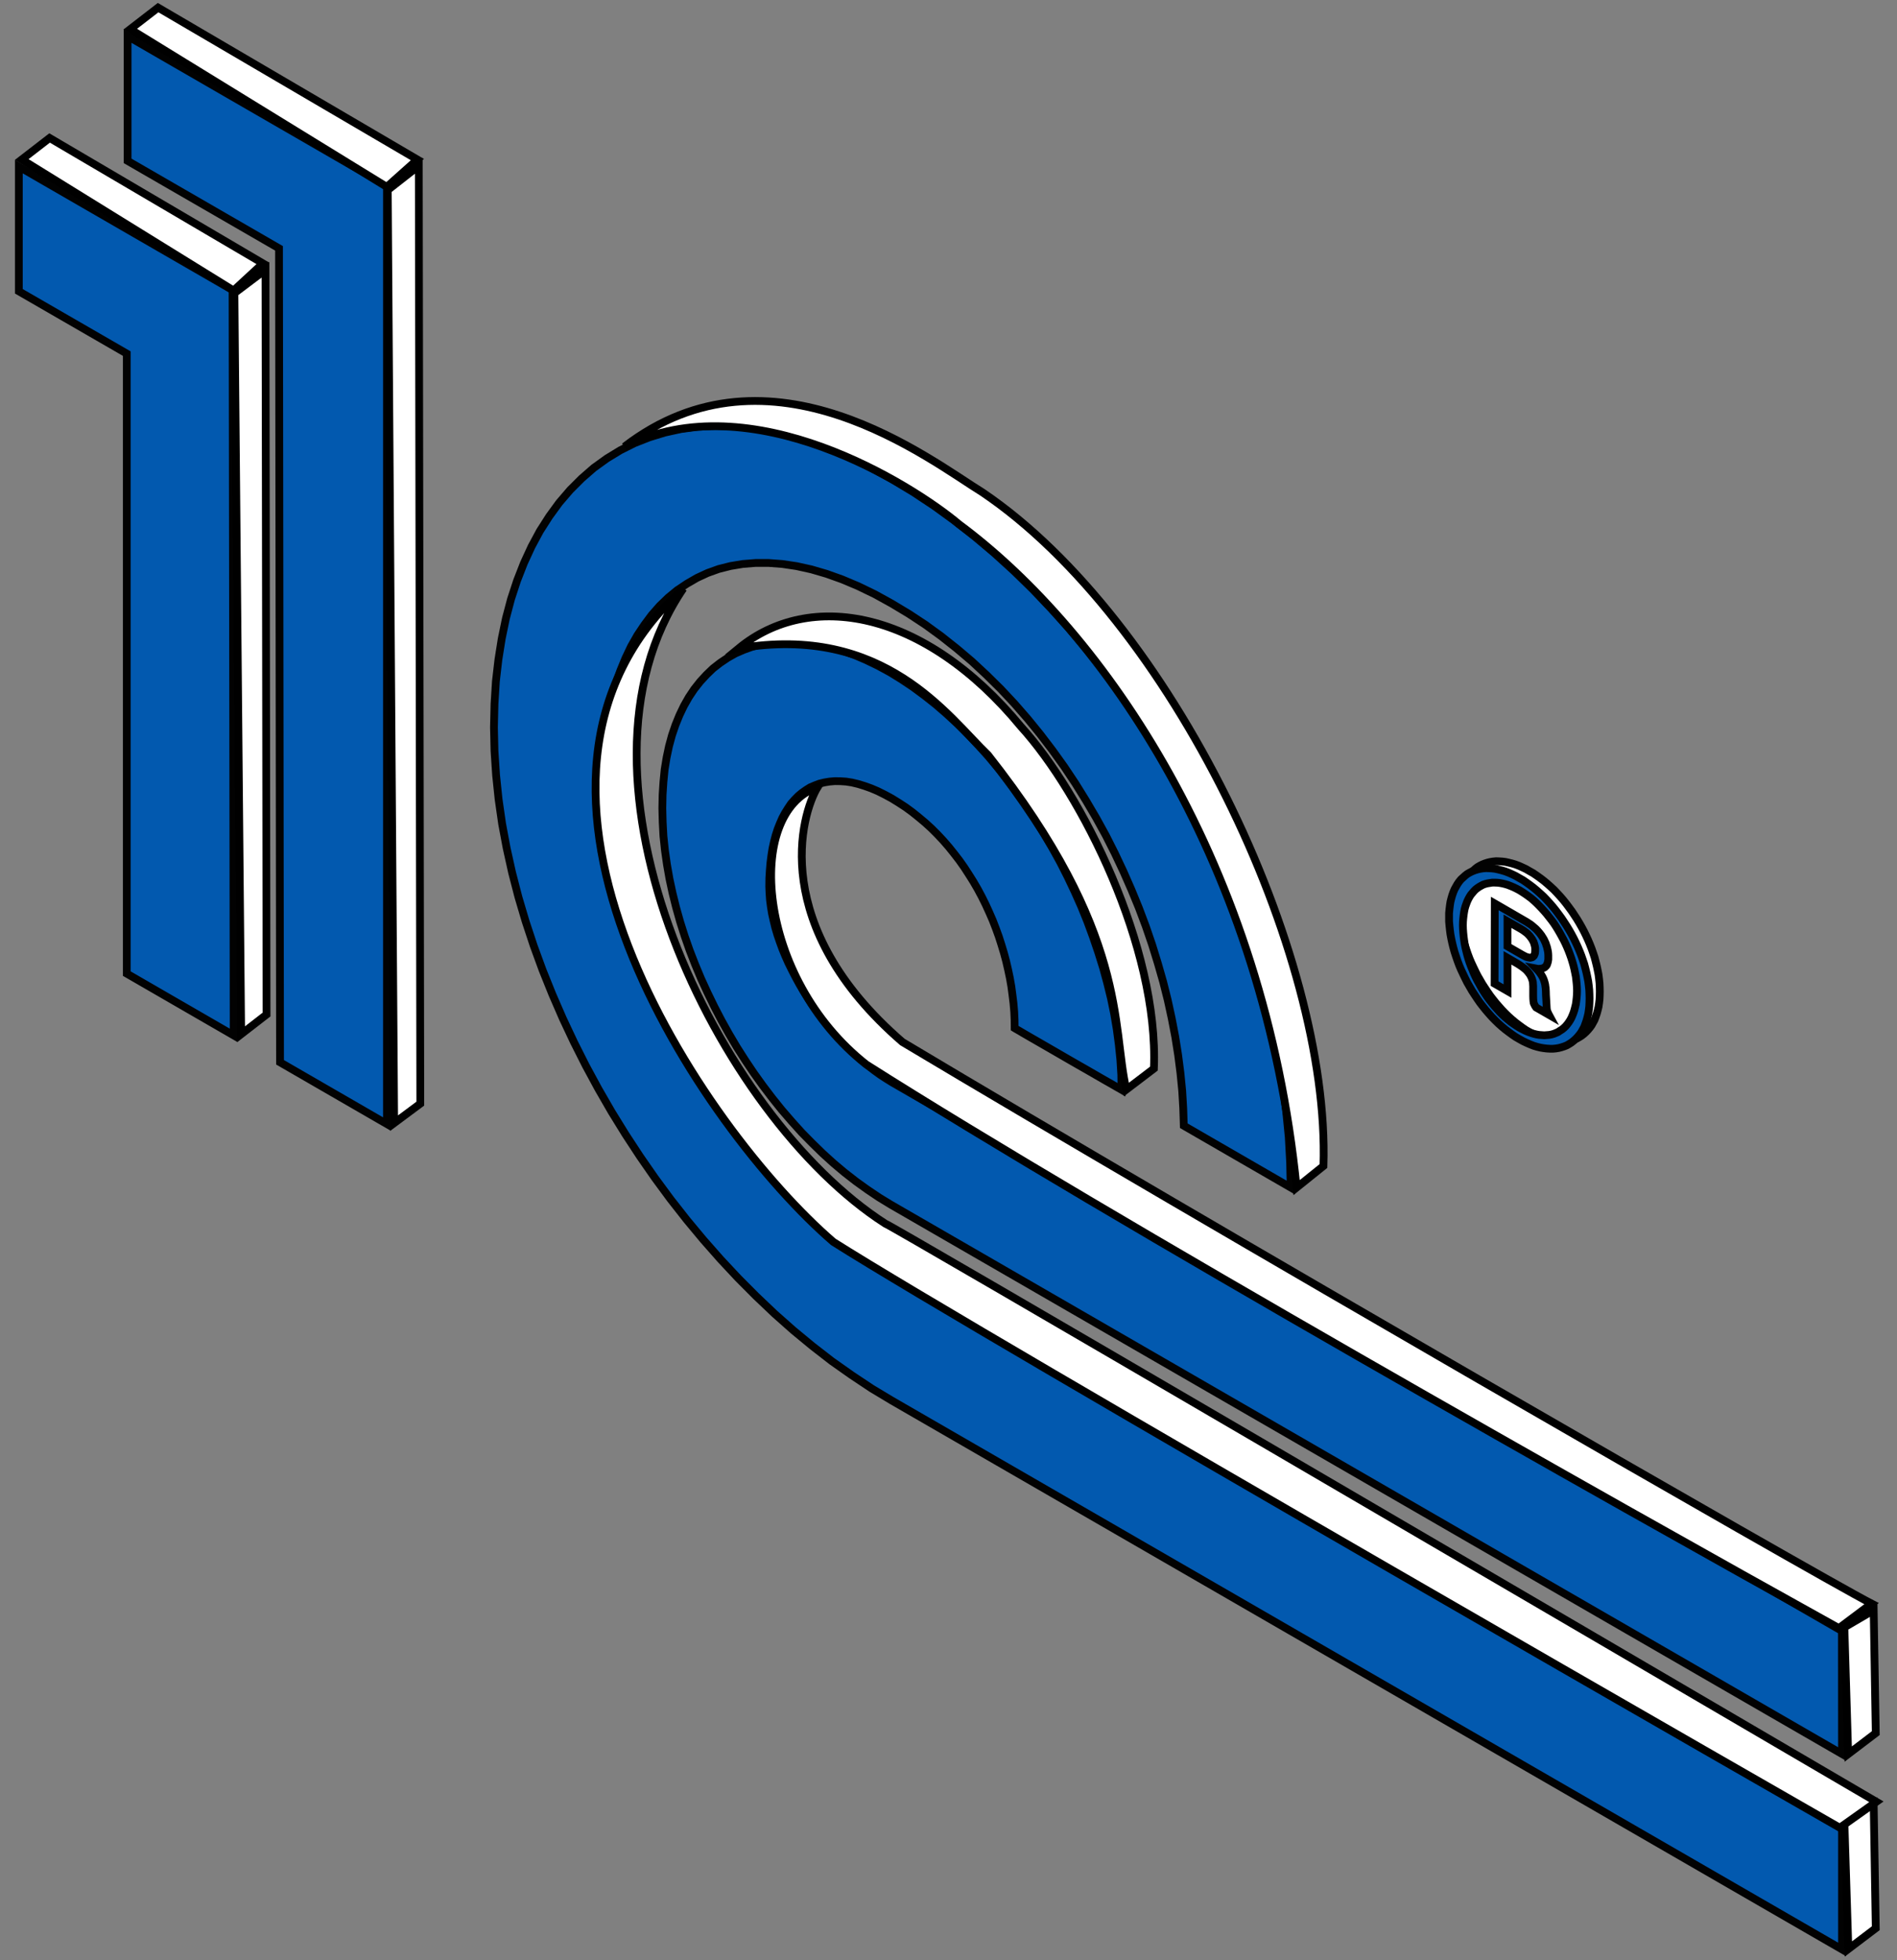 <?xml version="1.0" encoding="UTF-8"?> <svg xmlns="http://www.w3.org/2000/svg" width="122" height="126" viewBox="0 0 122 126" fill="none"><rect x="0" y="0" width="122" height="126" fill="#808080" stroke="none"/> <path d="M93.853 58.788L93.853 58.526L93.853 58.263L93.877 58.013L93.907 57.768L93.942 57.536L93.996 57.321L94.056 57.112L94.127 56.91L94.205 56.725L94.3 56.552L94.396 56.385L94.503 56.23L94.622 56.087L94.753 55.968L94.885 55.848L95.022 55.741L95.177 55.651L95.332 55.574L95.499 55.508L95.666 55.455L95.839 55.413L96.024 55.383L96.214 55.365L96.411 55.371L96.608 55.383L96.811 55.407L97.025 55.455L97.24 55.508L97.461 55.574L97.681 55.657L97.908 55.759L98.135 55.866L98.361 55.997L98.606 56.135L98.832 56.289L99.065 56.456L99.291 56.629L99.512 56.814L99.727 57.005L99.941 57.202L100.144 57.416L100.347 57.637L100.538 57.858L100.728 58.096L100.907 58.335L101.086 58.579L101.253 58.83L101.42 59.086L101.575 59.343L101.724 59.605L101.867 59.873L101.999 60.142L102.124 60.41L102.243 60.69L102.356 60.977L102.452 61.251L102.547 61.531L102.619 61.805L102.69 62.092L102.75 62.372L102.804 62.646L102.839 62.92L102.869 63.201L102.881 63.469L102.887 63.743L102.881 64L102.869 64.256L102.839 64.501L102.804 64.733L102.75 64.954L102.69 65.168L102.619 65.371L102.547 65.568L102.452 65.741L102.356 65.914L102.243 66.069L102.124 66.212L101.999 66.343L101.867 66.463L101.724 66.576L101.575 66.671L101.42 66.761L101.253 66.826L101.086 66.88L100.907 66.928L100.728 66.957L100.538 66.975L100.347 66.975L100.144 66.963L99.941 66.939L99.727 66.904L99.512 66.85L99.291 66.784L99.065 66.695L98.832 66.594L98.606 66.486L98.361 66.349L98.135 66.218L97.908 66.063L97.681 65.896L97.461 65.729L97.24 65.544L97.025 65.353L96.811 65.145L96.608 64.936L96.411 64.715L96.214 64.489L96.024 64.25L95.839 64.012L95.666 63.761L95.499 63.511L95.332 63.254L95.177 62.986L95.022 62.718L94.885 62.443L94.753 62.169L94.622 61.889L94.503 61.609L94.396 61.322L94.3 61.042L94.205 60.756L94.127 60.47L94.056 60.183L93.996 59.903L93.942 59.617L93.907 59.343L93.877 59.062L93.853 58.788Z" fill="white" stroke="#020202" stroke-width="0.5"></path> <path fill-rule="evenodd" clip-rule="evenodd" d="M24.885 11.952L8.207 2.321L8.207 10.342L17.944 15.965L18.01 68.291L24.885 72.262L24.885 11.952ZM93.192 58.97L93.192 59.233L93.216 59.507L93.246 59.787L93.281 60.062L93.335 60.348L93.395 60.628L93.466 60.914L93.544 61.2L93.639 61.487L93.735 61.767L93.842 62.053L93.961 62.334L94.093 62.614L94.224 62.888L94.361 63.162L94.516 63.431L94.671 63.699L94.838 63.956L95.005 64.206L95.178 64.456L95.363 64.695L95.553 64.933L95.75 65.16L95.947 65.381L96.15 65.589L96.364 65.798L96.579 65.989L96.8 66.174L97.02 66.341L97.247 66.508L97.474 66.663L97.7 66.794L97.945 66.931L98.171 67.038L98.404 67.14L98.63 67.229L98.851 67.295L99.066 67.348L99.28 67.384L99.483 67.408L99.686 67.42L99.877 67.42L100.067 67.402L100.246 67.372L100.425 67.325L100.592 67.271L100.759 67.205L100.914 67.116L101.063 67.02L101.206 66.907L101.338 66.788L101.463 66.657L101.582 66.514L101.695 66.359L101.791 66.186L101.886 66.013L101.958 65.816L102.029 65.613L102.089 65.398L102.143 65.178L102.178 64.945L102.208 64.701L102.22 64.444L102.226 64.188L102.22 63.914L102.208 63.645L102.178 63.365L102.143 63.091L102.089 62.816L102.029 62.536L101.958 62.25L101.886 61.976L101.791 61.696L101.695 61.421L101.582 61.135L101.463 60.855L101.338 60.586L101.206 60.318L101.063 60.05L100.914 59.787L100.759 59.531L100.592 59.275L100.425 59.024L100.246 58.779L100.067 58.541L99.877 58.303L99.686 58.082L99.483 57.861L99.28 57.647L99.066 57.45L98.851 57.259L98.63 57.074L98.404 56.901L98.171 56.734L97.945 56.579L97.7 56.442L97.474 56.311L97.247 56.203L97.02 56.102L96.8 56.019L96.579 55.953L96.364 55.899L96.15 55.852L95.947 55.828L95.75 55.816L95.553 55.81L95.363 55.828L95.178 55.858L95.005 55.899L94.838 55.953L94.671 56.019L94.516 56.096L94.361 56.186L94.224 56.293L94.093 56.412L93.961 56.531L93.842 56.675L93.735 56.83L93.639 56.997L93.544 57.169L93.466 57.354L93.395 57.557L93.335 57.766L93.281 57.98L93.246 58.213L93.216 58.458L93.192 58.708L93.192 58.97ZM94.081 59.483L94.087 59.257L94.104 59.048L94.128 58.839L94.158 58.636L94.194 58.446L94.242 58.273L94.301 58.106L94.361 57.945L94.432 57.796L94.51 57.653L94.599 57.515L94.695 57.402L94.79 57.289L94.897 57.181L95.011 57.092L95.136 57.008L95.261 56.937L95.386 56.871L95.524 56.824L95.667 56.788L95.822 56.764L95.971 56.74L96.132 56.74L96.293 56.746L96.454 56.764L96.621 56.794L96.794 56.836L96.973 56.889L97.157 56.961L97.342 57.038L97.527 57.128L97.718 57.229L97.909 57.348L98.1 57.474L98.284 57.605L98.469 57.742L98.642 57.891L98.815 58.052L98.982 58.219L99.149 58.392L99.316 58.577L99.471 58.756L99.626 58.953L99.781 59.149L99.93 59.352L100.067 59.561L100.199 59.775L100.324 59.99L100.449 60.217L100.568 60.437L100.682 60.67L100.783 60.896L100.878 61.123L100.968 61.361L101.051 61.594L101.123 61.827L101.189 62.059L101.248 62.298L101.296 62.53L101.344 62.769L101.373 63.007L101.397 63.24L101.415 63.467L101.421 63.699L101.415 63.926L101.397 64.146L101.373 64.361L101.344 64.564L101.296 64.76L101.248 64.945L101.189 65.124L101.123 65.291L101.051 65.452L100.968 65.601L100.878 65.738L100.783 65.864L100.682 65.983L100.568 66.09L100.449 66.186L100.324 66.263L100.199 66.347L100.067 66.406L99.93 66.46L99.781 66.502L99.626 66.531L99.471 66.543L99.316 66.555L99.149 66.543L98.982 66.531L98.815 66.502L98.642 66.46L98.469 66.406L98.284 66.341L98.1 66.263L97.909 66.168L97.718 66.066L97.527 65.947L97.342 65.822L97.157 65.691L96.973 65.542L96.794 65.393L96.621 65.232L96.454 65.065L96.293 64.886L96.132 64.707L95.971 64.51L95.822 64.325L95.667 64.117L95.524 63.908L95.386 63.693L95.261 63.484L95.136 63.258L95.011 63.037L94.897 62.81L94.79 62.578L94.695 62.345L94.599 62.113L94.51 61.874L94.432 61.636L94.361 61.391L94.301 61.153L94.242 60.908L94.194 60.67L94.158 60.431L94.128 60.193L94.104 59.948L94.087 59.71L94.081 59.483ZM96.12 63.234L96.949 63.711L96.949 61.576L97.587 61.946L97.754 62.053L97.903 62.155L98.034 62.256L98.153 62.357L98.249 62.465L98.326 62.56L98.398 62.661L98.451 62.757L98.493 62.846L98.529 62.942L98.559 63.037L98.583 63.133L98.589 63.222L98.595 63.311L98.601 63.401L98.601 63.484L98.601 63.782L98.601 64.021L98.606 64.212L98.618 64.361L98.63 64.427L98.636 64.48L98.654 64.528L98.678 64.576L98.702 64.623L98.726 64.671L98.756 64.713L98.791 64.766L99.62 65.243L99.585 65.178L99.561 65.124L99.537 65.071L99.513 65.017L99.483 64.915L99.471 64.79L99.453 64.468L99.424 63.961L99.418 63.735L99.406 63.526L99.388 63.413L99.376 63.311L99.352 63.204L99.322 63.097L99.286 62.989L99.245 62.888L99.191 62.781L99.131 62.679L99.06 62.578L98.982 62.471L98.893 62.369L98.791 62.262L98.917 62.286L99.03 62.28L99.125 62.268L99.215 62.25L99.28 62.22L99.346 62.184L99.4 62.131L99.447 62.083L99.483 62.029L99.507 61.958L99.531 61.892L99.549 61.827L99.573 61.678L99.573 61.535L99.573 61.415L99.567 61.302L99.555 61.183L99.531 61.069L99.507 60.962L99.477 60.849L99.441 60.753L99.412 60.652L99.37 60.562L99.328 60.467L99.286 60.384L99.233 60.294L99.179 60.211L99.131 60.133L99.072 60.056L99.012 59.978L98.893 59.841L98.767 59.71L98.648 59.608L98.523 59.501L98.404 59.412L98.29 59.34L98.195 59.275L98.1 59.221L96.132 58.082L96.12 63.234ZM96.949 59.221L97.778 59.698L97.879 59.758L97.98 59.823L98.076 59.895L98.165 59.96L98.255 60.038L98.332 60.121L98.398 60.193L98.463 60.282L98.529 60.372L98.577 60.461L98.624 60.545L98.66 60.646L98.69 60.747L98.714 60.843L98.732 60.956L98.732 61.057L98.732 61.135L98.726 61.2L98.72 61.266L98.702 61.332L98.678 61.385L98.654 61.439L98.618 61.475L98.583 61.511L98.535 61.54L98.475 61.558L98.41 61.57L98.332 61.558L98.243 61.54L98.147 61.511L98.028 61.451L97.903 61.385L96.949 60.837L96.949 59.221ZM118.464 112.757L57.294 77.444L56.531 76.979L55.786 76.478L55.046 75.947L54.319 75.381L53.609 74.784L52.912 74.152L52.226 73.484L51.558 72.805L50.908 72.083L50.27 71.344L49.656 70.58L49.059 69.793L48.481 68.988L47.932 68.171L47.396 67.331L46.883 66.466L46.4 65.601L45.941 64.719L45.505 63.824L45.094 62.93L44.712 62.017L44.355 61.099L44.033 60.181L43.74 59.257L43.478 58.326L43.252 57.414L43.055 56.496L42.894 55.583L42.763 54.665L42.667 53.753L42.619 52.858L42.596 51.964L42.613 51.099L42.667 50.264L42.745 49.465L42.87 48.702L43.025 47.968L43.216 47.265L43.442 46.603L43.699 45.971L43.985 45.375L44.301 44.82L44.647 44.301L45.029 43.818L45.434 43.377L45.857 42.971L46.316 42.614L46.794 42.292L47.3 42.005L47.837 41.773L48.386 41.576L48.958 41.421L49.554 41.308L50.169 41.248L50.807 41.23L51.457 41.26L52.13 41.338L52.81 41.451L53.514 41.63L54.23 41.85L54.963 42.113L55.708 42.435L56.472 42.804L57.241 43.222L57.986 43.681L58.726 44.176L59.459 44.719L60.175 45.285L60.884 45.899L61.588 46.549L62.268 47.223L62.941 47.933L63.603 48.678L64.241 49.441L64.868 50.234L65.476 51.057L66.066 51.898L66.633 52.763L67.175 53.645L67.7 54.552L68.201 55.464L68.672 56.394L69.119 57.337L69.543 58.291L69.936 59.263L70.294 60.234L70.628 61.218L70.938 62.208L71.206 63.192L71.451 64.188L71.653 65.172L71.82 66.162L71.952 67.152L72.053 68.13L72.113 69.096L72.125 70.056L72.053 70.014L71.832 69.889L71.493 69.692L71.051 69.442L70.532 69.143L69.954 68.809L69.328 68.452L68.684 68.082L68.046 67.712L67.426 67.354L66.847 67.02L66.329 66.722L65.887 66.466L65.553 66.269L65.333 66.144L65.255 66.096L65.249 65.559L65.225 65.029L65.178 64.486L65.112 63.95L65.04 63.407L64.945 62.87L64.832 62.334L64.707 61.797L64.563 61.26L64.402 60.729L64.236 60.211L64.045 59.686L63.842 59.161L63.621 58.654L63.389 58.147L63.144 57.653L62.882 57.163L62.602 56.681L62.309 56.215L62.011 55.756L61.695 55.309L61.355 54.868L61.01 54.438L60.658 54.033L60.282 53.633L59.9 53.252L59.501 52.888L59.095 52.548L58.672 52.208L58.249 51.898L57.801 51.606L57.348 51.326L56.895 51.081L56.454 50.861L56.018 50.676L55.601 50.527L55.19 50.401L54.796 50.306L54.414 50.246L54.051 50.222L53.693 50.217L53.347 50.246L53.019 50.3L52.697 50.378L52.399 50.491L52.107 50.616L51.838 50.783L51.576 50.968L51.325 51.177L51.093 51.415L50.872 51.666L50.675 51.958L50.485 52.262L50.312 52.584L50.157 52.936L50.008 53.311L49.882 53.705L49.775 54.116L49.68 54.546L49.608 55.005L49.548 55.47L49.507 55.959L49.477 56.46L49.471 56.991L49.489 57.42L49.519 57.849L49.578 58.297L49.65 58.738L49.751 59.191L49.858 59.632L49.996 60.097L50.151 60.55L50.318 61.004L50.503 61.457L50.705 61.91L50.926 62.357L51.158 62.81L51.397 63.246L51.659 63.693L51.928 64.122L52.208 64.552L52.5 64.963L52.81 65.381L53.126 65.786L53.448 66.174L53.776 66.549L54.116 66.919L54.462 67.271L54.808 67.617L55.166 67.939L55.523 68.261L55.881 68.553L56.245 68.833L56.609 69.096L56.984 69.34L57.348 69.567L118.458 104.85L118.464 112.757ZM118.464 125.321L57.354 90.038L56.054 89.257L54.772 88.404L53.496 87.504L52.25 86.538L51.021 85.524L49.817 84.457L48.63 83.329L47.473 82.167L46.346 80.962L45.237 79.704L44.17 78.422L43.126 77.092L42.124 75.733L41.158 74.343L40.228 72.924L39.334 71.475L38.487 70.008L37.676 68.511L36.913 66.997L36.197 65.476L35.523 63.926L34.897 62.369L34.325 60.807L33.806 59.239L33.341 57.67L32.935 56.102L32.584 54.522L32.291 52.954L32.065 51.379L31.904 49.829L31.802 48.285L31.767 46.752L31.802 45.249L31.892 43.8L32.053 42.405L32.267 41.057L32.536 39.757L32.864 38.517L33.251 37.336L33.693 36.203L34.182 35.142L34.724 34.134L35.327 33.192L35.971 32.309L36.668 31.498L37.408 30.759L38.189 30.079L39.024 29.477L39.894 28.946L40.813 28.487L41.773 28.111L42.769 27.807L43.8 27.581L44.867 27.438L45.983 27.378L47.115 27.402L48.296 27.515L49.507 27.706L50.747 27.992L52.017 28.368L53.305 28.833L54.629 29.388L55.977 30.049L57.348 30.801L58.726 31.63L60.073 32.524L61.391 33.478L62.691 34.498L63.955 35.565L65.201 36.698L66.412 37.879L67.581 39.107L68.732 40.383L69.841 41.701L70.92 43.061L71.958 44.456L72.959 45.887L73.919 47.354L74.838 48.839L75.714 50.36L76.549 51.91L77.342 53.484L78.082 55.071L78.785 56.681L79.429 58.297L80.032 59.936L80.58 61.576L81.069 63.222L81.516 64.88L81.898 66.531L82.238 68.189L82.506 69.835L82.721 71.475L82.882 73.115L82.971 74.731L83.007 76.341L76.132 72.369L76.096 71.248L76.03 70.127L75.917 68.982L75.768 67.82L75.583 66.657L75.357 65.476L75.1 64.295L74.802 63.109L74.462 61.922L74.092 60.724L73.687 59.543L73.24 58.356L72.757 57.181L72.244 56.013L71.695 54.85L71.117 53.705L70.497 52.578L69.841 51.463L69.161 50.366L68.445 49.292L67.688 48.237L66.901 47.205L66.09 46.209L65.243 45.237L64.361 44.295L63.448 43.395L62.512 42.524L61.534 41.695L60.532 40.902L59.507 40.157L58.445 39.459L57.354 38.803L56.263 38.201L55.19 37.682L54.158 37.247L53.156 36.889L52.178 36.603L51.23 36.394L50.312 36.257L49.435 36.191L48.588 36.191L47.766 36.257L46.978 36.388L46.221 36.579L45.505 36.836L44.826 37.151L44.176 37.527L43.55 37.945L42.971 38.422L42.423 38.952L41.91 39.537L41.439 40.169L40.992 40.837L40.586 41.552L40.222 42.316L39.894 43.115L39.602 43.955L39.352 44.826L39.131 45.732L38.952 46.669L38.815 47.641L38.714 48.636L38.654 49.662L38.63 50.712L38.66 51.689L38.725 52.679L38.845 53.705L39 54.737L39.197 55.798L39.441 56.871L39.727 57.963L40.049 59.054L40.407 60.151L40.813 61.26L41.254 62.369L41.725 63.478L42.238 64.588L42.78 65.697L43.359 66.794L43.967 67.879L44.605 68.959L45.279 70.026L45.983 71.069L46.71 72.101L47.467 73.103L48.248 74.081L49.059 75.041L49.894 75.965L50.753 76.865L51.636 77.718L52.542 78.547L53.466 79.34L54.408 80.08L55.374 80.783L56.358 81.445L57.354 82.041L118.464 117.325L118.464 125.321ZM14.957 18.648L1.212 10.711L1.212 18.726L8.153 22.733L8.153 62.59L15.028 66.561L14.957 18.648Z" fill="#0259AF" stroke="#020202" stroke-width="0.5"></path> <path d="M16.911 16.933L3.19 8.87L1.398 10.254L15.023 18.677L16.911 16.933Z" fill="white" stroke="black" stroke-width="0.5"></path> <path d="M26.843 10.258L10.168 0.49L8.376 1.874L24.875 12.014L26.843 10.258Z" fill="white" stroke="black" stroke-width="0.5"></path> <path d="M17.074 17.342L15.076 18.846L15.51 66.485L17.143 65.22L17.074 17.342Z" fill="white" stroke="black" stroke-width="0.5"></path> <path d="M26.934 10.654L24.938 12.218L25.35 72.2L27.03 70.95L26.934 10.654Z" fill="white" stroke="black" stroke-width="0.5"></path> <path d="M85.115 74.958L83.387 76.347C81.317 55.61 71.028 40.626 61.663 33.691C58.718 31.21 48.319 24.614 40.162 28.71C49.551 21.496 59.858 29.606 63.19 31.656C75.288 39.827 85.559 61.234 85.115 74.958Z" fill="white" stroke="black" stroke-width="0.5"></path> <path d="M74.21 68.697L72.437 70.046C71.481 65.926 72.621 60.044 63.541 48.535C60.972 46.07 56.882 40.083 47.5 41.684C52.054 37.93 59.416 39.148 65.663 46.716C69.565 51.004 74.531 60.882 74.21 68.697Z" fill="white" stroke="black" stroke-width="0.5"></path> <path d="M120.635 111.416L118.861 112.764L118.615 104.617L120.5 103.515L120.635 111.416Z" fill="white" stroke="black" stroke-width="0.5"></path> <path d="M120.635 123.959L118.873 125.294L118.615 117.083L120.5 115.968L120.635 123.959Z" fill="white" stroke="black" stroke-width="0.5"></path> <path d="M120.365 103.091L118.264 104.667C103.851 96.675 71.162 78.24 55.711 68.43C48.683 62.898 47.809 52.252 52.586 50.598C51.516 52.353 49.432 59.558 58.036 66.987C77.31 78.512 116.726 101.21 120.365 103.091Z" fill="white" stroke="black" stroke-width="0.5"></path> <path d="M120.674 115.83L118.322 117.499C118.322 117.499 63.212 85.936 53.591 79.836C45.214 72.611 30.019 50.361 43.948 37.829C35.598 50.091 46.203 71.777 56.923 78.655C57.302 78.763 99.582 103.484 120.674 115.83Z" fill="white" stroke="black" stroke-width="0.5"></path> </svg> 